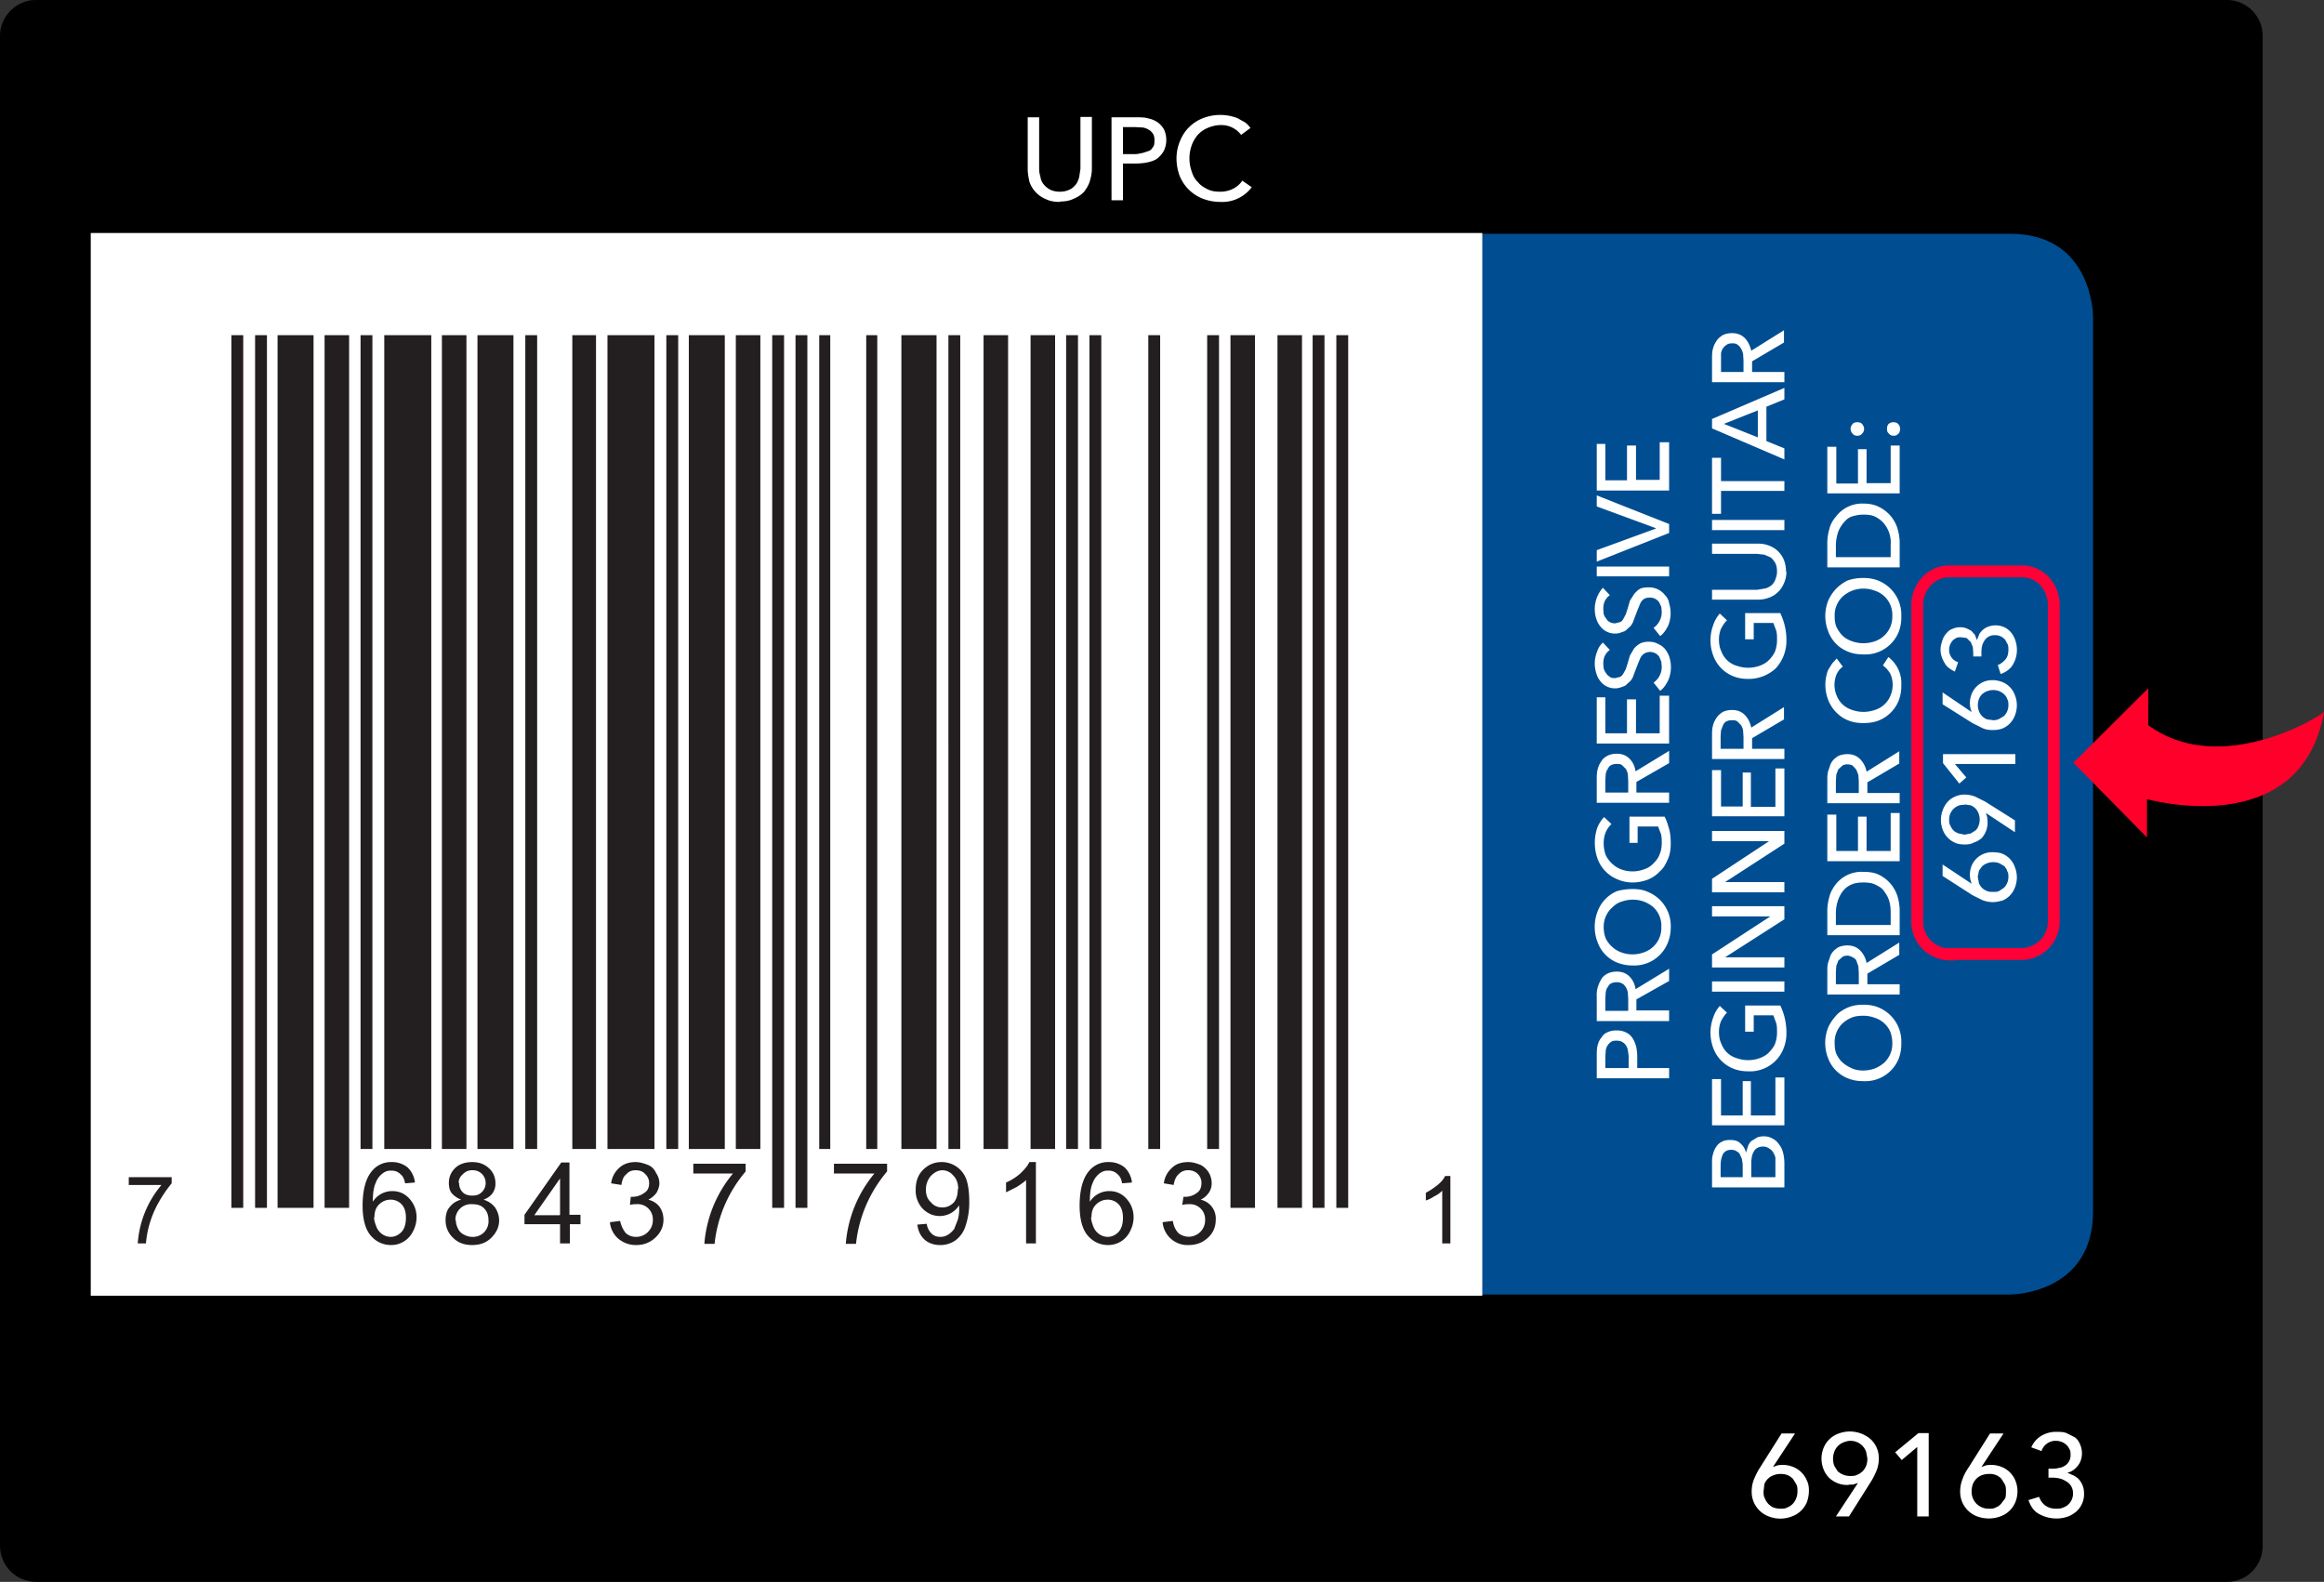 <svg xmlns="http://www.w3.org/2000/svg" xmlns:xlink="http://www.w3.org/1999/xlink" xml:space="preserve" version="1.0" viewBox="0 0 568.5 387"><rect x="0" y="0" width="568.5" height="387" fill="#333333" stroke="none"/><defs><path id="a" d="M22.2 2.5h532.6V387H22.2z"/></defs><path d="M553.5 378.2c0 4.9-3.9 8.8-8.7 8.8H8.8c-4.9 0-8.8-4-8.8-8.8V8.7C0 4 4 0 8.7 0h536.1c4.8 0 8.7 4 8.7 8.7v369.5z"/><clipPath id="b"><use xlink:href="#a" overflow="visible"/></clipPath><path fill="#004e91" d="M235.7 57.2s-20.3 0-20.3 20.3v219s0 20.2 20.3 20.2h256.1s20.2 0 20.2-20.3v-219s0-20.2-20.2-20.2H235.7z" clip-path="url(#b)"/><path fill="#fff" d="M24.3 59.2h336.1v255.6H24.3z"/><path fill="#231f20" d="M56.6 82h2.9v213.5h-2.9zm5.8 0h2.9v213.5h-2.9zm5.5 0h8.8v213.5h-8.8zm11.5 0h6v213.5h-6zm8.8 0h2.9v199.1h-2.9zm5.8 0h11.5v199.1H94zm14.1 0h6v199.1h-6zm8.7 0h8.8v199.1h-8.8zm11.7 0h2.9v199.1h-2.9zm11.5 0h5.8v199.1H140zm8.6 0h11.5v199.1h-11.5zm14.4 0h2.9v199.1H163zm5.5 0h8.8v199.1h-8.8zm11.5 0h6v199.1h-6zm8.9 0h2.9v213.5h-2.9zm5.7 0h2.9v213.5h-2.9zm5.8 0h2.7v199.1h-2.7zm11.5 0h2.7v199.1h-2.7zm8.6 0h8.6v199.1h-8.6zm11.5 0h2.9v199.1H232zm8.6 0h6v199.1h-6zm11.5 0h6v199.1h-6zm8.7 0h2.9v199.1h-2.9zm5.7 0h2.9v199.1h-2.9zm14.4 0h2.9v199.1h-2.9zm14.4 0h2.9v199.1h-2.9zm5.7 0h6v213.5h-6zm11.5 0h6v213.5h-6zm8.6 0h2.9v213.5h-2.9zm5.8 0h2.9v213.5h-2.9z"/><defs><use xlink:href="#a" id="c"/></defs><clipPath id="d"><use xlink:href="#c" overflow="visible"/></clipPath><path fill="none" stroke="#fff" stroke-width="4.4" d="M24.3 59.2h336.1v255.6H24.3z" clip-path="url(#d)"/><path fill="none" stroke="#ff0037" stroke-miterlimit="10" stroke-width="2.9" d="M476.7 233.5a8 8 0 0 1-7.7-8.2V148c0-4.5 3.5-8.2 7.7-8.2h18c4.3 0 7.7 3.7 7.7 8.2v77.2a8 8 0 0 1-7.7 8.2h-18z"/><path fill="#ff002b" d="m525.4 168.5-18.2 18.1 18 18.3v-9.4s37.6 10.7 43.3-21.3c-4.2 3.2-26.8 15.2-43 3.2v-8.9z"/><path fill="#fff" d="M259.3 49.4c-1.4 0-2.5-.2-3.5-.7a7 7 0 0 1-4-4.3c-.2-1-.4-2-.4-3V28.7h2.8v12.5c0 .7.1 1.4.3 2 .1.8.4 1.4.8 1.9s1 1 1.6 1.3c.6.3 1.4.5 2.3.5 1 0 1.8-.2 2.4-.5.7-.3 1.2-.8 1.6-1.3s.6-1.1.8-1.8l.3-2V28.6h2.8v12.7c0 1-.2 2-.5 3s-.8 1.8-1.4 2.6a7 7 0 0 1-2.5 1.7c-1 .5-2.1.7-3.4.7zm12.6-20.7h6.1c1.1 0 2.1 0 3 .3 1 .2 1.7.6 2.3 1 .6.5 1.1 1 1.5 1.8a6.2 6.2 0 0 1-.1 5.1c-.4.7-.9 1.3-1.5 1.8s-1.5.8-2.4 1c-.9.2-1.9.3-2.9.3h-3.2v9h-2.8V28.7zm2.8 9h3c.7 0 1.3-.2 1.9-.3l1.5-.5c.5-.2.7-.6 1-1s.3-1 .3-1.6a3 3 0 0 0-.3-1.5c-.3-.4-.6-.8-1-1a4 4 0 0 0-1.5-.6l-1.8-.1h-3.1v6.5zm31.5 8.1a9 9 0 0 1-7.7 3.6c-1.5 0-3-.3-4.3-.8a10 10 0 0 1-5.6-5.5c-.5-1.3-.8-2.8-.8-4.3 0-1.6.3-3 .9-4.4a9.8 9.8 0 0 1 5.6-5.5 11.7 11.7 0 0 1 8.4 0l1.8 1c.5.3 1 .9 1.4 1.4l-2.3 1.7a6 6 0 0 0-5-2.4c-1.2 0-2.2.3-3.2.7A7 7 0 0 0 293 33a8 8 0 0 0-1.5 2.6 9.5 9.5 0 0 0 0 6.3c.3 1 .8 2 1.5 2.6.6.8 1.4 1.3 2.4 1.8s2 .6 3.1.6a7 7 0 0 0 3.1-.7 6 6 0 0 0 2.3-2l2.3 1.6zm84.4 218v-5.4c0-1 0-1.8.2-2.6s.5-1.5 1-2c.3-.6.8-1 1.5-1.3a5 5 0 0 1 2.2-.4 5 5 0 0 1 2.3.5c.6.3 1.1.7 1.5 1.3.4.6.7 1.3.9 2 .2.8.3 1.7.3 2.6v2.8h7.8v2.5h-17.7zm7.8-2.5v-2.6a8 8 0 0 0-.2-1.7c0-.5-.3-1-.5-1.3-.2-.3-.5-.6-.9-.8-.3-.2-.8-.3-1.3-.3s-1 0-1.4.3a3 3 0 0 0-1.3 2.1l-.1 1.6v2.7h5.7zm9.9-14v2.5h-17.7V244a7.3 7.3 0 0 1 1.1-4.4c.3-.6.8-1 1.5-1.4.6-.3 1.4-.5 2.3-.5 1.3 0 2.3.4 3.1 1.2s1.3 1.8 1.5 3.1l8.2-5v3l-8 4.5v2.7h8zm-10 0v-2.9l-.1-1.6a4 4 0 0 0-.5-1.3c-.3-.4-.5-.7-.9-.9s-.8-.3-1.3-.3c-.6 0-1 .1-1.4.3s-.6.5-.8.9c-.3.3-.4.8-.5 1.2l-.1 1.6v3h5.6zm1.1-29.8c1.4 0 2.6.2 3.7.7a9 9 0 0 1 5.6 8.7 10 10 0 0 1-.7 3.7 8.8 8.8 0 0 1-8.6 5.6 10 10 0 0 1-3.8-.7 8.5 8.5 0 0 1-4.8-5 10.4 10.4 0 0 1 0-7.5 8.6 8.6 0 0 1 4.8-5c1.1-.3 2.4-.5 3.8-.5zm0 2.6c-1 0-1.9.2-2.8.5s-1.6.8-2.2 1.4a6.3 6.3 0 0 0-2.1 4.9c0 1 .2 1.9.5 2.7a7 7 0 0 0 3.8 3.4 8 8 0 0 0 5.5 0 6.3 6.3 0 0 0 4.3-6.2 6.2 6.2 0 0 0-2-4.9 8 8 0 0 0-2.2-1.3 8 8 0 0 0-2.8-.5zm-5.2-18.5a6 6 0 0 0-1.4 2 7 7 0 0 0-.5 2.8c0 1 .2 2 .5 2.8a7 7 0 0 0 3.8 3.5 8 8 0 0 0 5.5 0c1-.3 1.7-.8 2.3-1.4s1.2-1.3 1.5-2.1c.4-.9.6-1.8.6-2.9 0-.8 0-1.6-.2-2.3l-.7-1.8h-5v4h-2v-6.4h8.6c.5.9.8 2 1.1 3 .3 1.1.4 2.3.4 3.6 0 1.4-.2 2.7-.7 3.8s-1 2.2-2 3c-.7.8-1.7 1.5-2.9 2a11 11 0 0 1-3.7.7c-1.4 0-2.7-.3-3.8-.8a8.6 8.6 0 0 1-4.8-5 11.6 11.6 0 0 1-.1-7.5 8 8 0 0 1 1.7-2.7l1.8 1.7zm14.1-7.6v2.4h-17.7v-5.7c0-.8 0-1.6.2-2.4s.5-1.5.9-2c.3-.6.8-1 1.5-1.4.6-.3 1.4-.5 2.3-.5 1.3 0 2.3.4 3.1 1.2s1.3 1.8 1.5 3.1l8.2-5v3l-8 4.6v2.6h8zm-10 0v-3l-.1-1.6a4 4 0 0 0-.5-1.3l-.9-.9c-.4-.3-.8-.3-1.3-.3-.6 0-1 .1-1.4.3s-.6.5-.8.9a3 3 0 0 0-.5 1.3l-.1 1.5v3h5.6zm7.7-14.6v-9.2h2.3v11.7h-17.7v-11.3h2.1v8.8h5.3v-8.3h2.2v8.3h5.9zM393.8 159a4 4 0 0 0-1.2 1.4c-.3.6-.4 1.3-.4 2l.1 1.2c.2.4.3.8.6 1.1.2.4.5.6.9.9s.8.3 1.3.3l1.2-.3c.4-.2.6-.5.8-.8l.6-1.1a58.9 58.9 0 0 0 1-3.3l1-1.7c.4-.5.9-.9 1.4-1.2s1.3-.5 2.2-.5c1 0 1.7.2 2.4.6.7.3 1.3.8 1.7 1.3.4.6.8 1.2 1 2a8.1 8.1 0 0 1-.3 5.5c-.5 1-1.1 2-2 2.6l-1.6-2a4.7 4.7 0 0 0 2-3.9l-.1-1.2-.5-1.2a2.7 2.7 0 0 0-2.3-1.2c-.6 0-1 .2-1.4.4a3 3 0 0 0-.9 1 92 92 0 0 0-1.8 4.6c-.2.5-.5 1-1 1.4s-.7.8-1.3 1-1.2.5-2 .5a4.5 4.5 0 0 1-3.9-2c-.4-.5-.7-1.2-.9-2a7.6 7.6 0 0 1 .3-5 5 5 0 0 1 1.4-2.2l1.7 1.8zm0-13.4a4 4 0 0 0-1.2 1.4c-.3.6-.4 1.3-.4 2l.1 1.3c.2.4.3.7.6 1 .2.4.5.7.9.9s.8.3 1.3.3l1.2-.3c.4-.2.6-.4.8-.8l.6-1.1a58.9 58.9 0 0 0 1-3.3l1-1.6c.4-.5.9-1 1.4-1.3s1.3-.4 2.2-.4a4.9 4.9 0 0 1 4 1.9c.5.5.9 1.2 1 2a8.1 8.1 0 0 1-.2 5.4c-.5 1-1.1 2-2 2.6l-1.6-2a4.7 4.7 0 0 0 2-3.9l-.1-1.2-.5-1.1a2.7 2.7 0 0 0-2.3-1.2c-.6 0-1 .1-1.4.3a3 3 0 0 0-.9 1 92 92 0 0 0-1.8 4.6c-.2.5-.5 1-1 1.4s-.7.8-1.3 1-1.2.5-2 .5a4.5 4.5 0 0 1-3.9-2c-.4-.5-.7-1.2-.9-1.9a7.8 7.8 0 0 1 1.7-7.3l1.7 1.8zm14.5-7v2.4h-17.7v-2.4h17.7zm-3.3-9.3v-.1l-14.4-5.3v-2.7l17.7 7v2.2l-17.7 7v-2.8l14.5-5.3zm1-11.8v-9.3h2.3V120h-17.7v-11.4h2.1v8.9h5.3V109h2.2v8.4h5.9zm12.8 173v-6c0-.8 0-1.4.2-2 .2-.8.4-1.3.8-1.9.3-.5.8-1 1.3-1.2.6-.4 1.3-.5 2.2-.5 1 0 1.8.2 2.4.8a4 4 0 0 1 1.4 2.3l.5-1.6c.2-.5.5-1 .9-1.3l1.3-.8c.5-.2 1-.3 1.7-.3.8 0 1.5.2 2.2.6a4 4 0 0 1 1.5 1.4c.5.6.8 1.3 1 2.1.2.8.3 1.7.3 2.6v5.8h-17.7zm7.5-2.5v-3.2l-.2-1.3-.5-1.1c-.2-.4-.5-.6-.9-.8-.3-.2-.7-.3-1.2-.3-1 0-1.6.4-2 1-.4.8-.6 1.7-.6 3v2.7h5.4zm8 0v-4.6c0-.5-.3-1-.5-1.4s-.6-.8-1-1c-.4-.3-.9-.5-1.5-.5-1 0-1.8.4-2.2 1.1-.5.7-.7 1.8-.7 3.1v3.3h6zm0-15.1v-9.3h2.2v11.7h-17.7V264h2.2v8.9h5.3v-8.4h2v8.4h6zm-11.9-25.1c-.6.6-1 1.3-1.4 2a7 7 0 0 0-.5 2.8c0 1 .2 2 .6 2.8a5.7 5.7 0 0 0 3.8 3.5 8.4 8.4 0 0 0 5.5 0c.8-.3 1.6-.7 2.2-1.3s1.2-1.3 1.6-2.2c.3-.8.5-1.8.5-2.8 0-.9 0-1.6-.2-2.3l-.7-1.9H429v4h-2.1V246h8.6a15.2 15.2 0 0 1 1.5 6.6 10 10 0 0 1-.7 3.9 8.8 8.8 0 0 1-8.6 5.6c-1.4 0-2.6-.2-3.8-.7a8.6 8.6 0 0 1-4.8-5 10.7 10.7 0 0 1 0-7.5 8 8 0 0 1 1.6-2.8l1.8 1.7zm14.1-7.7v2.5h-17.7v-2.5h17.7zm-3.5-15.8v-.1h-14.2v-2.5h17.7v3.2l-14.5 9.3h14.5v2.5h-17.7v-3.2l14.1-9.2zm0-18.5h-14.2v-2.5h17.7v3.1l-14.5 9.4h14.5v2.5h-17.7V215l14.1-9.3zm1.3-8.4V188h2.2v11.7h-17.7v-11.3h2.2v8.9h5.3V189h2v8.4h6zm2.2-14.2v2.5h-17.7V180c0-.8 0-1.6.2-2.4s.5-1.4.9-2c.4-.6.9-1 1.5-1.4.6-.3 1.4-.5 2.3-.5 1.3 0 2.3.4 3.1 1.2s1.3 1.8 1.6 3.1l8-5v3l-7.8 4.6v2.6h7.9zm-10 0v-2.8l-.1-1.7a4 4 0 0 0-.5-1.3l-.9-.9c-.4-.3-.8-.3-1.3-.3-.6 0-1 .1-1.4.3s-.6.5-.8.9l-.5 1.3-.1 1.5v3h5.6zm-4.1-31.4c-.6.6-1 1.3-1.4 2a7 7 0 0 0-.5 2.8c0 1 .2 2 .6 2.8a5.7 5.7 0 0 0 3.8 3.5 8.4 8.4 0 0 0 5.5 0c.8-.3 1.6-.7 2.2-1.3s1.2-1.3 1.6-2.2c.3-.8.5-1.8.5-2.8 0-.9 0-1.6-.2-2.3l-.7-1.9H429v4h-2.1V150h8.6a15.2 15.2 0 0 1 1.5 6.6 10 10 0 0 1-2.6 6.9 9.8 9.8 0 0 1-6.7 2.6c-1.4 0-2.6-.2-3.8-.7a8.6 8.6 0 0 1-4.8-5 10.7 10.7 0 0 1 0-7.5 8 8 0 0 1 1.6-2.8l1.8 1.7zm14.6-11.9a7 7 0 0 1-.7 3 6.2 6.2 0 0 1-3.8 3.4c-.8.3-1.7.4-2.6.4h-11.1v-2.4h11l1.8-.3c.6-.1 1-.3 1.6-.7.4-.3.8-.8 1-1.3s.5-1.3.5-2.1-.1-1.5-.4-2.1c-.3-.6-.7-1-1.1-1.4l-1.6-.7-1.8-.2h-11V133h11.1c1 0 1.8.1 2.6.4a6.2 6.2 0 0 1 3.8 3.4c.4.9.6 2 .6 3zm-.5-12.7v2.5h-17.7v-2.5h17.7zm0-9.6v2.5H421v5.6h-2.2V112h2.2v5.7h15.5zm0-7.9v2.7l-17.7-7.6v-2.3l17.7-7.6v2.8l-4.4 1.8v8.4l4.4 1.8zM430 107v-6.6l-8.3 3.3 8.3 3.3zm6.5-16v2.5h-17.7v-5.7c0-.8 0-1.6.2-2.4s.5-1.4.9-2c.4-.6.9-1 1.5-1.4.6-.3 1.4-.5 2.3-.5 1.3 0 2.3.4 3.1 1.2s1.3 1.9 1.6 3.1l8-5v3l-7.8 4.6V91h7.9zm-10 0v-2.8l-.1-1.6a4 4 0 0 0-.5-1.3c-.2-.4-.5-.7-.9-1s-.8-.3-1.3-.3c-.6 0-1 .1-1.4.4a3 3 0 0 0-1.3 2V91h5.6zm29.3 154.8c1.4 0 2.6.2 3.8.7a9 9 0 0 1 5.5 8.7 10 10 0 0 1-.6 3.7 8.8 8.8 0 0 1-8.7 5.6c-1.4 0-2.6-.2-3.8-.7a8.4 8.4 0 0 1-4.8-4.9 10.2 10.2 0 0 1 0-7.5c.5-1.1 1.1-2 2-3 .7-.8 1.7-1.4 2.8-1.9 1.2-.5 2.4-.7 3.8-.7zm0 2.7c-1 0-1.9.1-2.7.4s-1.6.8-2.3 1.4a6.3 6.3 0 0 0-2 4.9c0 1 .1 2 .5 2.8.4.8.9 1.5 1.5 2 .7.6 1.4 1 2.3 1.4s1.8.5 2.7.5c1 0 2-.2 2.8-.5s1.6-.8 2.3-1.4a6.3 6.3 0 0 0 2-4.8c0-1-.2-2-.5-2.8a6.2 6.2 0 0 0-3.8-3.4 8 8 0 0 0-2.8-.5zm8.9-7.7v2.5H447v-5.7c0-.8 0-1.6.3-2.4s.4-1.4.8-2c.4-.6.9-1 1.5-1.4.6-.3 1.4-.5 2.3-.5 1.3 0 2.3.4 3.1 1.2s1.4 1.9 1.6 3.1l8-5v3l-7.8 4.6v2.6h7.9zm-10 0V238l-.1-1.6-.5-1.4c-.2-.4-.5-.6-.9-.8s-.8-.4-1.3-.4-1 .1-1.3.4l-.9.8-.5 1.3-.1 1.5v3h5.6zm-7.7-12v-6c0-1.2.2-2.3.5-3.4.3-1.2.9-2.2 1.6-3.1a8 8 0 0 1 6.7-3c1.6 0 2.9.2 4 .8a8.7 8.7 0 0 1 4.4 5.3c.3 1 .5 2.2.5 3.4v6H447zm15.5-2.4v-3.1c0-1.1-.1-2.1-.4-3-.3-1-.8-1.7-1.3-2.4s-1.3-1.1-2.1-1.5-1.8-.5-2.9-.5c-1 0-2 .1-2.9.5s-1.5.9-2 1.5-1 1.5-1.3 2.4c-.3.9-.5 1.9-.5 3v3h13.4zm0-18.2v-9.3h2.2v11.8H447v-11.4h2.2v8.9h5.3v-8.4h2.1v8.4h5.9zm2.2-14.2v2.5H447v-5.7c0-.8 0-1.6.3-2.4s.4-1.4.8-2c.4-.6.9-1 1.5-1.4.6-.3 1.4-.5 2.3-.5 1.3 0 2.3.4 3.1 1.2s1.4 1.9 1.6 3.1l8-5v3l-7.8 4.6v2.6h7.9zm-10 0v-2.8l-.1-1.6-.5-1.3-.9-1c-.4-.2-.8-.3-1.3-.3s-1 .1-1.3.4l-.9.8-.5 1.3-.1 1.5v3h5.6zm7.3-33.2a8 8 0 0 1 3.1 6.8 10 10 0 0 1-.6 3.7 8.7 8.7 0 0 1-5 5c-1 .4-2.3.6-3.7.6-1.4 0-2.6-.2-3.8-.7s-2-1.1-2.9-2a9 9 0 0 1-1.9-3 10.2 10.2 0 0 1 0-7.3l1-1.6 1.1-1.2 1.5 2c-.6.4-1.1 1-1.5 1.8a6.7 6.7 0 0 0 0 5.3c.4 1 .9 1.6 1.5 2.2.7.6 1.4 1 2.3 1.3a8.4 8.4 0 0 0 5.5 0 6 6 0 0 0 3.8-3.4 6.7 6.7 0 0 0 0-5.5c-.5-.8-1-1.4-1.8-2l1.3-2zm-6.2-19.4c1.4 0 2.6.2 3.8.7a9 9 0 0 1 5.5 8.6 10 10 0 0 1-.6 3.8 8.8 8.8 0 0 1-8.7 5.6c-1.4 0-2.6-.2-3.8-.7a8.4 8.4 0 0 1-4.8-5 10.2 10.2 0 0 1 0-7.4 9.8 9.8 0 0 1 4.8-5c1.2-.4 2.4-.6 3.8-.6zm0 2.6a7.6 7.6 0 0 0-5 1.9 6.3 6.3 0 0 0-2 4.8c0 1 .1 2 .5 2.8a8 8 0 0 0 1.5 2.1c.7.6 1.4 1 2.3 1.3a8.4 8.4 0 0 0 5.5 0 6.3 6.3 0 0 0 4.3-6.2 6.2 6.2 0 0 0-4.3-6.2 8 8 0 0 0-2.8-.5zm-8.8-5.1v-6.1c0-1.2.2-2.3.5-3.4.3-1.2.9-2.2 1.6-3a8 8 0 0 1 6.7-3.2c1.6 0 2.9.3 4 .9a8.7 8.7 0 0 1 4.4 5.3c.3 1.1.5 2.2.5 3.4v6H447zm15.5-2.5v-3.1a7.3 7.3 0 0 0-1.7-5.3c-.5-.6-1.3-1.2-2.1-1.6s-1.8-.5-2.9-.5c-1 0-2 .2-2.9.5s-1.5 1-2 1.6-1 1.4-1.3 2.3c-.3 1-.5 2-.5 3v3h13.4zm0-18.2V109h2.2v11.7H447v-11.4h2.2v9h5.3v-8.4h2.1v8.3h5.9zm-8.2-14.9c.5 0 .9.1 1.2.4.3.4.5.8.5 1.2 0 .5-.2.9-.5 1.2-.3.4-.7.5-1.2.5-.4 0-.8-.1-1.1-.5-.3-.3-.5-.7-.5-1.2s.2-.8.5-1.2c.3-.3.7-.4 1.1-.4zm8.9 0c.4 0 .8.1 1.1.4.4.4.5.8.5 1.2 0 .5-.1.9-.4 1.2-.4.4-.7.5-1.2.5-.4 0-.8-.1-1.1-.5-.4-.3-.5-.7-.5-1.2s.1-.8.4-1.2c.4-.3.7-.4 1.2-.4zm19.1 112.9-.3-1a6 6 0 0 1 .3-3.4 5.4 5.4 0 0 1 5.2-3.3c.8 0 1.7.1 2.4.4a5.4 5.4 0 0 1 3 3.3 6.7 6.7 0 0 1 0 4.9 5.5 5.5 0 0 1-3 3.2c-.8.2-1.5.4-2.4.4a7 7 0 0 1-2.6-.5l-2.4-1.2-7.3-4.7v-2.8l7.1 4.7zm5.3 2c.5 0 1 0 1.4-.2l1.2-.8a3.7 3.7 0 0 0 1.1-2.6c0-.6 0-1-.3-1.5-.1-.5-.4-.8-.7-1.2l-1.2-.7a4.2 4.2 0 0 0-4.2.7l-.8 1.1-.3 1.5.3 1.6a3.4 3.4 0 0 0 2 1.9c.4.2 1 .2 1.5.2zm-1.8-19.3.3 1a13.8 13.8 0 0 1 .1 1.2 5.6 5.6 0 0 1-1.5 4c-.5.4-1.1.8-1.8 1-.7.4-1.4.5-2.2.5-1 0-1.7-.1-2.4-.4a5.6 5.6 0 0 1-3.1-3.3 6.8 6.8 0 0 1 1.2-6.7 5.6 5.6 0 0 1 4.2-1.8c1 0 1.8.2 2.6.5l2.4 1.2 7.3 4.6v2.9l-7.1-4.7zm-5.2-2c-.6 0-1 0-1.5.2a3.6 3.6 0 0 0-2.3 3.4c0 .5 0 1 .3 1.5.2.4.4.8.8 1.2.3.3.7.5 1.2.7l1.5.3 1.5-.3 1.1-.7c.4-.3.6-.7.8-1.2a4.2 4.2 0 0 0 0-3 3.3 3.3 0 0 0-2-2l-1.4-.2zm12.4-12.4v2.4h-14.8l2.8 3.3-1.7 1.5-4-5v-2.2h17.6zm-10.7-10.3-.3-1a6 6 0 0 1 .3-3.4 5.4 5.4 0 0 1 5.2-3.4c.8 0 1.7.2 2.4.5a5.4 5.4 0 0 1 3 3.2 6.7 6.7 0 0 1 0 4.9 5.5 5.5 0 0 1-3 3.2c-.8.3-1.5.4-2.4.4-1 0-1.8-.1-2.6-.5l-2.4-1.2-7.3-4.6v-2.9l7.1 4.8zm5.3 2c.5 0 1-.1 1.4-.3l1.2-.7a3.7 3.7 0 0 0 1.1-2.7c0-.5 0-1-.3-1.5-.1-.4-.4-.8-.7-1.1-.4-.4-.8-.6-1.2-.8a4.2 4.2 0 0 0-4.2.7c-.3.3-.6.7-.8 1.2a4.2 4.2 0 0 0 0 3 3.4 3.4 0 0 0 2 2l1.5.2zm-4.9-15.6v-.8l-.1-1.5-.5-1.2-1-1-1.4-.2c-.4 0-.8 0-1.2.2-.3.2-.7.4-.9.7a3.3 3.3 0 0 0-.8 2.2 3.1 3.1 0 0 0 2.2 3l-.8 2.3c-1-.5-2-1.1-2.5-2.1-.6-1-1-2-1-3.3 0-.8.2-1.4.4-2.1.2-.7.5-1.2.9-1.7s.9-1 1.5-1.2a4.7 4.7 0 0 1 3.5-.2l1.2.6.9 1 .5 1.3.6-1.5a4.2 4.2 0 0 1 2.2-1.8 5.2 5.2 0 0 1 4 .2 5 5 0 0 1 1.6 1.3c.4.5.8 1.2 1 1.9a7.1 7.1 0 0 1-.6 5.9c-.6 1-1.6 1.8-3 2.3l-.7-2.2c.8-.3 1.4-.8 1.9-1.4s.7-1.4.7-2.4c0-.4 0-.9-.2-1.3l-.6-1.1a3.2 3.2 0 0 0-2.6-1.1 2.8 2.8 0 0 0-2.5 1.4 4 4 0 0 0-.6 1.5 8 8 0 0 0-.1 1.5v.8h-2zm-49 198.3 1.1-.4a7 7 0 0 1 3.9.4 6.1 6.1 0 0 1 3.3 3.3c.4.8.5 1.6.5 2.5 0 1-.2 2-.5 2.8a6.2 6.2 0 0 1-3.7 3.5 7.7 7.7 0 0 1-5.6 0 6.4 6.4 0 0 1-4.2-6.2 8 8 0 0 1 .6-3c.4-.9.8-1.8 1.4-2.7l5.3-8.4h3.3l-5.4 8.2zm-2.3 6c0 .5 0 1.1.3 1.6a4 4 0 0 0 2.1 2.3c.6.2 1.1.3 1.8.3.6 0 1.1 0 1.6-.3a3.7 3.7 0 0 0 2.2-2.3c.2-.5.3-1 .3-1.7 0-.6 0-1.1-.3-1.7l-.8-1.3c-.3-.3-.8-.7-1.3-.9-.5-.2-1-.3-1.7-.3-.6 0-1.2.1-1.7.3a3.8 3.8 0 0 0-2.3 2.2l-.2 1.8zm23.1-2.1-1.2.4h-.7l-.7.1a6.4 6.4 0 0 1-4.5-1.8 6 6 0 0 1-1.3-2 7 7 0 0 1 0-5.3 6.2 6.2 0 0 1 3.7-3.5 7.8 7.8 0 0 1 7.8 1.4 6.3 6.3 0 0 1 2 4.8 8 8 0 0 1-.6 3c-.4.9-.8 1.8-1.4 2.7l-5.3 8.4h-3.2l5.4-8.2zm2.3-6-.3-1.6a4 4 0 0 0-3.9-2.7c-.6 0-1.2.2-1.7.4a3.9 3.9 0 0 0-2.2 2.3 5 5 0 0 0 0 3.4l.8 1.3a4.5 4.5 0 0 0 3 1.2c.7 0 1.3 0 1.8-.3a3.8 3.8 0 0 0 2.2-2.2c.2-.5.3-1.1.3-1.7zm15.1 14.2H469v-17l-3.8 3.2-1.6-1.9 5.7-4.7h2.5V371zm12.8-12.1 1.1-.4a7 7 0 0 1 3.9.4 6.1 6.1 0 0 1 3.3 3.3 7 7 0 0 1 0 5.3 6.2 6.2 0 0 1-3.7 3.5 8.2 8.2 0 0 1-5.6 0 6.4 6.4 0 0 1-4.2-6.2 8 8 0 0 1 .6-3c.3-.9.8-1.8 1.4-2.7l5.3-8.4h3.3l-5.4 8.2zm-2.4 6a4.2 4.2 0 0 0 1.2 3 4.2 4.2 0 0 0 3 1.2c.7 0 1.2 0 1.7-.3a3 3 0 0 0 1.3-.9l1-1.3c.2-.5.2-1.1.2-1.8 0-.6 0-1.1-.3-1.7l-.8-1.3a3.8 3.8 0 0 0-3-1.2c-.7 0-1.2.1-1.8.3a3.9 3.9 0 0 0-2.2 2.2c-.2.6-.3 1.1-.3 1.8zm18.8-5.6h1c.5 0 1 0 1.6-.2.5 0 1-.3 1.4-.5a3 3 0 0 0 1.4-2.7c0-.5 0-1-.3-1.4a3 3 0 0 0-.7-1 3.8 3.8 0 0 0-2.5-1 3.6 3.6 0 0 0-3.6 2.5l-2.5-.9a6 6 0 0 1 2.4-2.8 7 7 0 0 1 3.8-1c.8 0 1.6 0 2.4.3l2 1c.6.4 1 1 1.3 1.7a5.4 5.4 0 0 1 .2 4 4.9 4.9 0 0 1-1.9 2.4c-.4.3-.9.5-1.4.6l1.6.7c.5.3 1 .6 1.3 1a5 5 0 0 1 1.2 3.3 5.7 5.7 0 0 1-2 4.6c-.7.5-1.4 1-2.2 1.2a8 8 0 0 1-2.5.4c-1.6 0-3-.4-4.3-1.1s-2-1.8-2.6-3.4l2.6-.8c.3.8.8 1.6 1.5 2.1.8.6 1.7.8 2.7.8.5 0 1 0 1.5-.2s1-.4 1.3-.7a3.6 3.6 0 0 0 1.3-3 3.2 3.2 0 0 0-1.7-2.8 5 5 0 0 0-1.6-.7 9 9 0 0 0-1.8-.2h-.9v-2.2z"/><path fill="#231f20" d="M31.5 290v-2H42v1.5c-1 1.2-2 2.6-3.1 4.5a24.7 24.7 0 0 0-3.2 10.2h-2a24.7 24.7 0 0 1 5.8-14.3h-8.1zm70-.7-2.4.2c-.2-1-.5-1.7-1-2.1a3 3 0 0 0-2.4-1 3 3 0 0 0-2 .6 5 5 0 0 0-1.8 2.4c-.5 1.1-.7 2.6-.7 4.6a5.6 5.6 0 0 1 4.8-2.6c1.6 0 3 .6 4.1 1.8s1.8 2.7 1.8 4.6c0 1.2-.3 2.4-.9 3.5a5.9 5.9 0 0 1-5.3 3.3c-2 0-3.7-.8-5-2.3-1.3-1.5-2-4-2-7.3 0-3.9.8-6.7 2.2-8.4a6 6 0 0 1 5-2.3 6 6 0 0 1 3.8 1.3 6 6 0 0 1 1.8 3.7zm-10 8.5c0 .8.3 1.6.6 2.4a4 4 0 0 0 1.5 1.8c.6.4 1.3.6 2 .6 1 0 2-.5 2.7-1.3.7-.8 1-2 1-3.4 0-1.3-.3-2.4-1-3.2a3.6 3.6 0 0 0-2.8-1.2c-1 0-2 .4-2.8 1.2s-1.1 1.8-1.1 3.1zm21.3-4.3c-1-.4-1.8-1-2.3-1.6s-.7-1.5-.7-2.5c0-1.4.5-2.6 1.5-3.6s2.5-1.5 4.2-1.5c1.7 0 3 .5 4.1 1.5s1.6 2.3 1.6 3.7a4 4 0 0 1-.7 2.4c-.5.7-1.2 1.2-2.2 1.6 1.2.4 2.1 1 2.8 1.9.6.9 1 2 1 3.2 0 1.6-.7 3-1.9 4.2-1.2 1.2-2.7 1.8-4.7 1.8s-3.5-.6-4.7-1.8a5.8 5.8 0 0 1-1.8-4.3c0-1.3.3-2.4 1-3.2a5 5 0 0 1 2.8-1.8zm-1.3 5c0 .7.2 1.4.5 2a3 3 0 0 0 1.4 1.5c.7.4 1.4.6 2.1.6a3.8 3.8 0 0 0 4-4c0-1.2-.3-2.2-1.1-3s-1.8-1-3-1a3.8 3.8 0 0 0-4 3.9zm.8-9.1c0 .9.3 1.7.9 2.3s1.4.8 2.3.8c1 0 1.7-.2 2.3-.8a3 3 0 0 0 1-2.2 3.1 3.1 0 0 0-3.2-3.2 3 3 0 0 0-2.4 1c-.6.5-1 1.2-1 2zm24.7 14.8v-4.7h-8.7v-2.3l9-12.8h2v12.8h2.7v2.3h-2.6v4.7h-2.5zm0-7v-8.9l-6.3 9h6.2zm12.3 1.8 2.4-.3a7 7 0 0 0 1.4 3c.7.6 1.5.9 2.5.9a4 4 0 0 0 2.9-1.2 4 4 0 0 0 1.2-3 3.7 3.7 0 0 0-4-3.8c-.4 0-1 0-1.6.2l.2-2h.4c1 0 2-.3 2.8-.9.9-.5 1.3-1.3 1.3-2.5a3 3 0 0 0-1-2.2c-.5-.6-1.3-.9-2.3-.9-1 0-1.7.3-2.3 1-.7.5-1 1.4-1.2 2.6l-2.5-.4a6 6 0 0 1 2-3.8c1.1-1 2.4-1.4 4-1.4 1 0 2 .3 3 .7s1.6 1.1 2 2c.5.7.8 1.6.8 2.5 0 .8-.3 1.6-.7 2.3-.5.7-1.2 1.3-2 1.7 1.1.3 2 .8 2.7 1.7.6.8 1 1.9 1 3.2 0 1.7-.7 3.2-2 4.4s-2.8 1.8-4.7 1.8c-1.8 0-3.2-.6-4.4-1.6a6 6 0 0 1-2-4zm20.3-12v-2.3h12.8v1.9a32.6 32.6 0 0 0-7.6 17.7h-2.5a30.6 30.6 0 0 1 7-17.2h-9.7zm34.4 0v-2.3h13v1.9a32.6 32.6 0 0 0-7.6 17.7h-2.5a30.6 30.6 0 0 1 7-17.2H204zm20.4 12.6 2.3-.2a4 4 0 0 0 1.2 2.4c.5.5 1.2.8 2.1.8.8 0 1.4-.2 2-.6.5-.3 1-.8 1.4-1.3l.9-2.3a9.7 9.7 0 0 0 .3-3.5 5.6 5.6 0 0 1-4.7 2.6c-1.6 0-3-.6-4.2-1.8a6.5 6.5 0 0 1-1.7-4.7c0-2 .6-3.6 1.8-4.8s2.7-1.9 4.5-1.9a6.4 6.4 0 0 1 6 4c.5 1.3.8 3.2.8 5.6a18 18 0 0 1-.9 6 7 7 0 0 1-2.4 3.5 6.4 6.4 0 0 1-3.8 1.2c-1.6 0-2.9-.5-3.8-1.3-1-.9-1.6-2.1-1.8-3.7zm10-8.7c0-1.4-.4-2.5-1.2-3.3a3.5 3.5 0 0 0-2.6-1.3c-1.1 0-2 .5-2.9 1.4a5 5 0 0 0-1.2 3.4c0 1.3.4 2.3 1.2 3 .7.9 1.7 1.3 2.8 1.3 1.1 0 2-.4 2.8-1.2.7-.8 1-1.9 1-3.3zm18.9 13.3H251v-15.5c-.6.6-1.4 1.1-2.3 1.7l-2.6 1.3v-2.4a13 13 0 0 0 3.6-2.3c1-1 1.7-1.8 2.1-2.7h1.6v20zm23.6-14.9-2.4.2c-.2-1-.5-1.7-1-2.1a3 3 0 0 0-2.4-1 3 3 0 0 0-2 .6 5 5 0 0 0-1.8 2.4c-.5 1.1-.7 2.6-.7 4.6a5.6 5.6 0 0 1 4.8-2.6c1.6 0 3 .6 4.1 1.8s1.8 2.7 1.8 4.6c0 1.2-.3 2.4-.9 3.5a5.9 5.9 0 0 1-5.3 3.3c-2 0-3.7-.8-5-2.3-1.3-1.5-2-4-2-7.3 0-3.9.8-6.7 2.2-8.4a6 6 0 0 1 5-2.3 6 6 0 0 1 3.8 1.3 6 6 0 0 1 1.8 3.7zm-10 8.5c0 .8.3 1.6.6 2.4a4 4 0 0 0 1.5 1.8c.6.4 1.3.6 2 .6 1 0 2-.5 2.7-1.3.7-.8 1-2 1-3.4 0-1.3-.3-2.4-1-3.2a3.6 3.6 0 0 0-2.8-1.2c-1 0-2 .4-2.8 1.2s-1.1 1.8-1.1 3.1zm17.5 1.2 2.5-.3c.2 1.3.7 2.3 1.4 3a4 4 0 0 0 5.3-.3 4 4 0 0 0 1.2-3 3.7 3.7 0 0 0-3.9-3.8c-.4 0-1 0-1.7.2l.3-2h.4c1 0 2-.3 2.8-.9.8-.5 1.2-1.3 1.2-2.5a3 3 0 0 0-.9-2.2c-.6-.6-1.4-.9-2.3-.9a3 3 0 0 0-2.4 1c-.6.5-1 1.4-1.2 2.6l-2.4-.4a6 6 0 0 1 2-3.8c1-1 2.4-1.4 4-1.4 1 0 2 .3 3 .7a5 5 0 0 1 2.7 4.5c0 .8-.2 1.6-.7 2.3s-1.1 1.3-2 1.7a4.7 4.7 0 0 1 3.7 4.9c0 1.7-.6 3.2-1.9 4.4s-2.8 1.8-4.8 1.8a6.1 6.1 0 0 1-6.3-5.6zm70.4 5.2h-2v-12.9c-.5.5-1.1 1-2 1.4-.7.5-1.4.8-2 1v-1.9c1-.5 2-1.2 3-2 .8-.7 1.4-1.4 1.7-2.1h1.3v16.5z"/></svg>